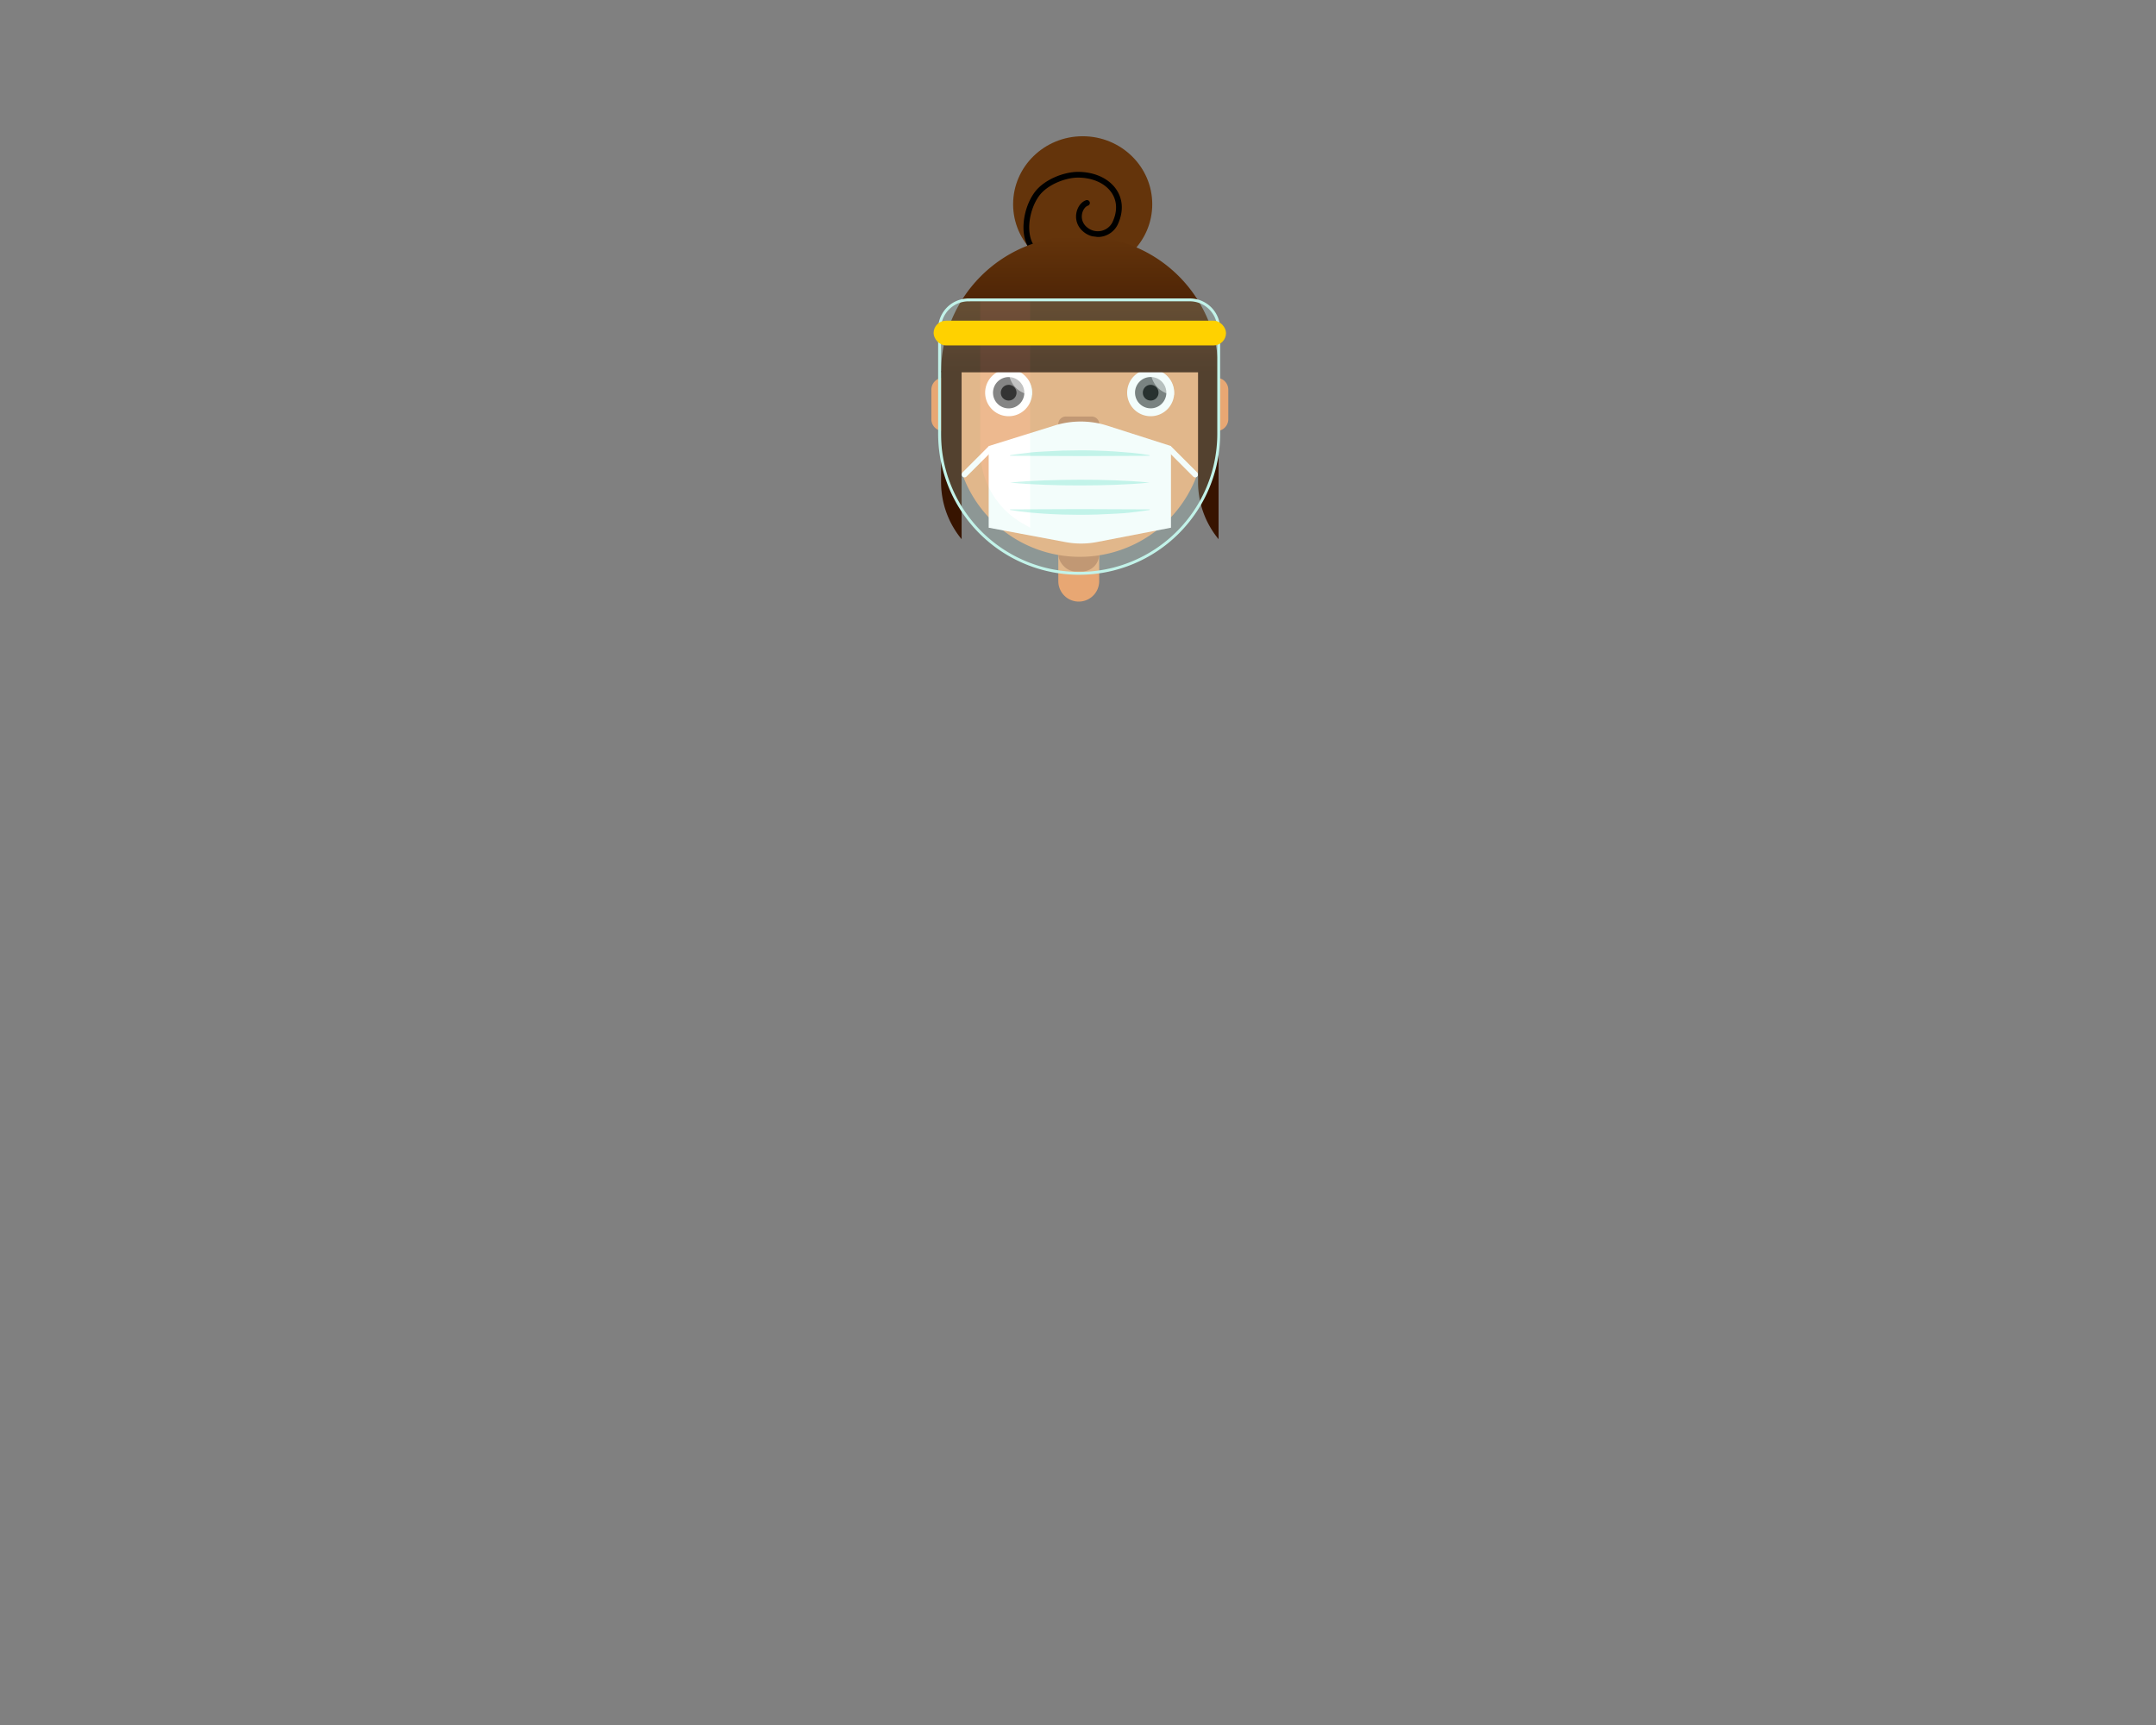 <svg id="art" xmlns="http://www.w3.org/2000/svg" xmlns:xlink="http://www.w3.org/1999/xlink" viewBox="0 0 750 600" width="750" height="600"><rect x="0" y="0" width="750" height="600" fill="#808080" stroke="none"/><defs><style>.cls-1{fill:#e8a773;}.cls-2{fill:#c18156;}.cls-3,.cls-5{fill:#fff;}.cls-4{fill:#666;}.cls-5{opacity:0.5;}.cls-10,.cls-14,.cls-6,.cls-8{fill:none;stroke-miterlimit:10;}.cls-6{stroke:#c18156;stroke-width:1.51px;}.cls-10,.cls-6,.cls-8{stroke-linecap:round;}.cls-7{fill:#64340b;}.cls-8{stroke:#000;}.cls-10,.cls-8{stroke-width:2px;}.cls-9{fill:url(#linear-gradient);}.cls-10{stroke:#fff;}.cls-11{fill:#c2f3e9;}.cls-12{fill:#371400;}.cls-13{opacity:0.2;}.cls-14{stroke:#c2f3e9;}.cls-15{fill:#ffd100;}</style><linearGradient id="linear-gradient" x1="375.64" y1="129.5" x2="375.64" y2="82.2" gradientUnits="userSpaceOnUse"><stop offset="0" stop-color="#371400"/><stop offset="1" stop-color="#64340b"/></linearGradient></defs><path class="cls-1" d="M375.26,175.57a7.11,7.11,0,0,1,7.11,7.11v19.46a7.11,7.11,0,0,1-14.22,0V182.68A7.12,7.12,0,0,1,375.26,175.57Z"/><rect class="cls-2" x="368.15" y="165.09" width="14.22" height="33.68" rx="5.99"/><path class="cls-1" d="M375.64,83.51a43.42,43.42,0,0,1,43.41,43.41v24a43.42,43.42,0,0,1-86.83,0v-24A43.42,43.42,0,0,1,375.64,83.51Z"/><path class="cls-1" d="M423.17,131.41a4.12,4.12,0,0,1,4.11,4.12V146a4.12,4.12,0,0,1-8.23,0V135.53A4.12,4.12,0,0,1,423.17,131.41Z"/><path class="cls-1" d="M328.11,131.41a4.12,4.12,0,0,1,4.11,4.12V146a4.12,4.12,0,0,1-8.23,0V135.53A4.12,4.12,0,0,1,328.11,131.41Z"/><path class="cls-2" d="M370.77,144.88h9a2.62,2.62,0,0,1,0,5.24h-9a2.62,2.62,0,0,1,0-5.24Z"/><path class="cls-3" d="M350.88,144.77a8.18,8.18,0,1,0-8.18-8.17A8.17,8.17,0,0,0,350.88,144.77Z"/><circle class="cls-4" cx="350.88" cy="136.6" r="5.45"/><path d="M350.88,139.32a2.73,2.73,0,1,0-2.73-2.72A2.72,2.72,0,0,0,350.88,139.32Z"/><path class="cls-5" d="M350.89,128.42a8.53,8.53,0,0,1,8.17,8.56c0,.13,0,.26,0,.39a8.53,8.53,0,0,1-8.17-8.56c0-.12,0-.23,0-.35Z"/><path class="cls-3" d="M400.28,144.77a8.18,8.18,0,1,0-8.18-8.17A8.17,8.17,0,0,0,400.28,144.77Z"/><circle class="cls-4" cx="400.28" cy="136.6" r="5.45" transform="translate(-16.71 65.88) rotate(-9.22)"/><path d="M400.28,139.32a2.73,2.73,0,1,0-2.73-2.72A2.73,2.73,0,0,0,400.28,139.32Z"/><path class="cls-5" d="M400.29,128.42a8.53,8.53,0,0,1,8.17,8.56c0,.13,0,.26,0,.39a8.53,8.53,0,0,1-8.17-8.56c0-.12,0-.23,0-.35Z"/><path class="cls-6" d="M406.06,123.16a8.18,8.18,0,0,0-11.59,0"/><path class="cls-6" d="M356.9,123.16a8.18,8.18,0,0,0-11.59,0"/><ellipse class="cls-7" cx="376.63" cy="71.04" rx="24.2" ry="23.65"/><path class="cls-8" d="M378.12,70.59c-2.67.9-4.46,6.25-.44,9.37a6.73,6.73,0,0,0,10.15-2.11c4.57-9.49-2.57-17.07-12.83-17.07-4.63,0-11.2,2.54-14.28,6.69-3.78,5.1-5.18,14.07-1.66,18.74"/><path class="cls-9" d="M374.67,82.2h1.93a47.29,47.29,0,0,1,47.3,47.3H327.37A47.3,47.3,0,0,1,374.67,82.2Z"/><path class="cls-3" d="M407.34,183.55l-25.84,5a29.21,29.21,0,0,1-10.87,0l-26.7-5v-28.4L366.88,148a30.51,30.51,0,0,1,18.36.07l22.1,7.07Z"/><line class="cls-10" x1="344.44" y1="156.13" x2="335.52" y2="165.05"/><line class="cls-10" x1="406.85" y1="156.13" x2="415.77" y2="165.05"/><path class="cls-11" d="M351.37,158.34c2-.38,4-.55,6.07-.83s4-.38,6.07-.49,4-.19,6.06-.29l6.07-.09c2,0,4.05,0,6.07.1s4.05.12,6.07.28,4.05.3,6.07.49,4,.45,6.07.83v.2l-24.28.1-24.27-.1Z"/><path class="cls-11" d="M351.37,167.86c4-.42,8.09-.63,12.14-.78s8.09-.2,12.13-.22,8.09.06,12.14.21,8.09.37,12.14.79c-4.05.41-8.09.63-12.14.78s-8.09.2-12.14.21-8.09-.06-12.13-.22S355.41,168.27,351.37,167.86Z"/><path class="cls-11" d="M351.37,177.17l24.27-.1,24.28.1v.2c-2,.38-4.05.55-6.07.83s-4.05.38-6.07.49-4,.19-6.07.28-4,.06-6.07.1l-6.07-.09c-2-.1-4-.13-6.06-.29s-4.05-.29-6.07-.49-4.05-.45-6.07-.83Z"/><path class="cls-12" d="M327.37,129h7.14v58.54a31.16,31.16,0,0,1-7.14-19.81Z"/><path class="cls-12" d="M416.76,129h7.14v58.54a31.16,31.16,0,0,1-7.14-19.81Z"/><g class="cls-13"><path class="cls-11" d="M336.93,104.3h76.94a10.08,10.08,0,0,1,10.08,10.08v36.49a48.55,48.55,0,0,1-48.55,48.55h0a48.55,48.55,0,0,1-48.55-48.55V114.39a10.08,10.08,0,0,1,10.08-10.08Z"/><path class="cls-3" d="M358.36,183.57l-2.91-1.67A29.21,29.21,0,0,1,341,156.55V104.3h17.36Z"/></g><path class="cls-14" d="M336.93,104.3h76.94a10.08,10.08,0,0,1,10.08,10.08v36.49a48.55,48.55,0,0,1-48.55,48.55h0a48.55,48.55,0,0,1-48.55-48.55V114.39a10.08,10.08,0,0,1,10.08-10.08Z"/><rect class="cls-15" x="324.77" y="111.55" width="101.72" height="8.59" rx="4.29"/></svg>